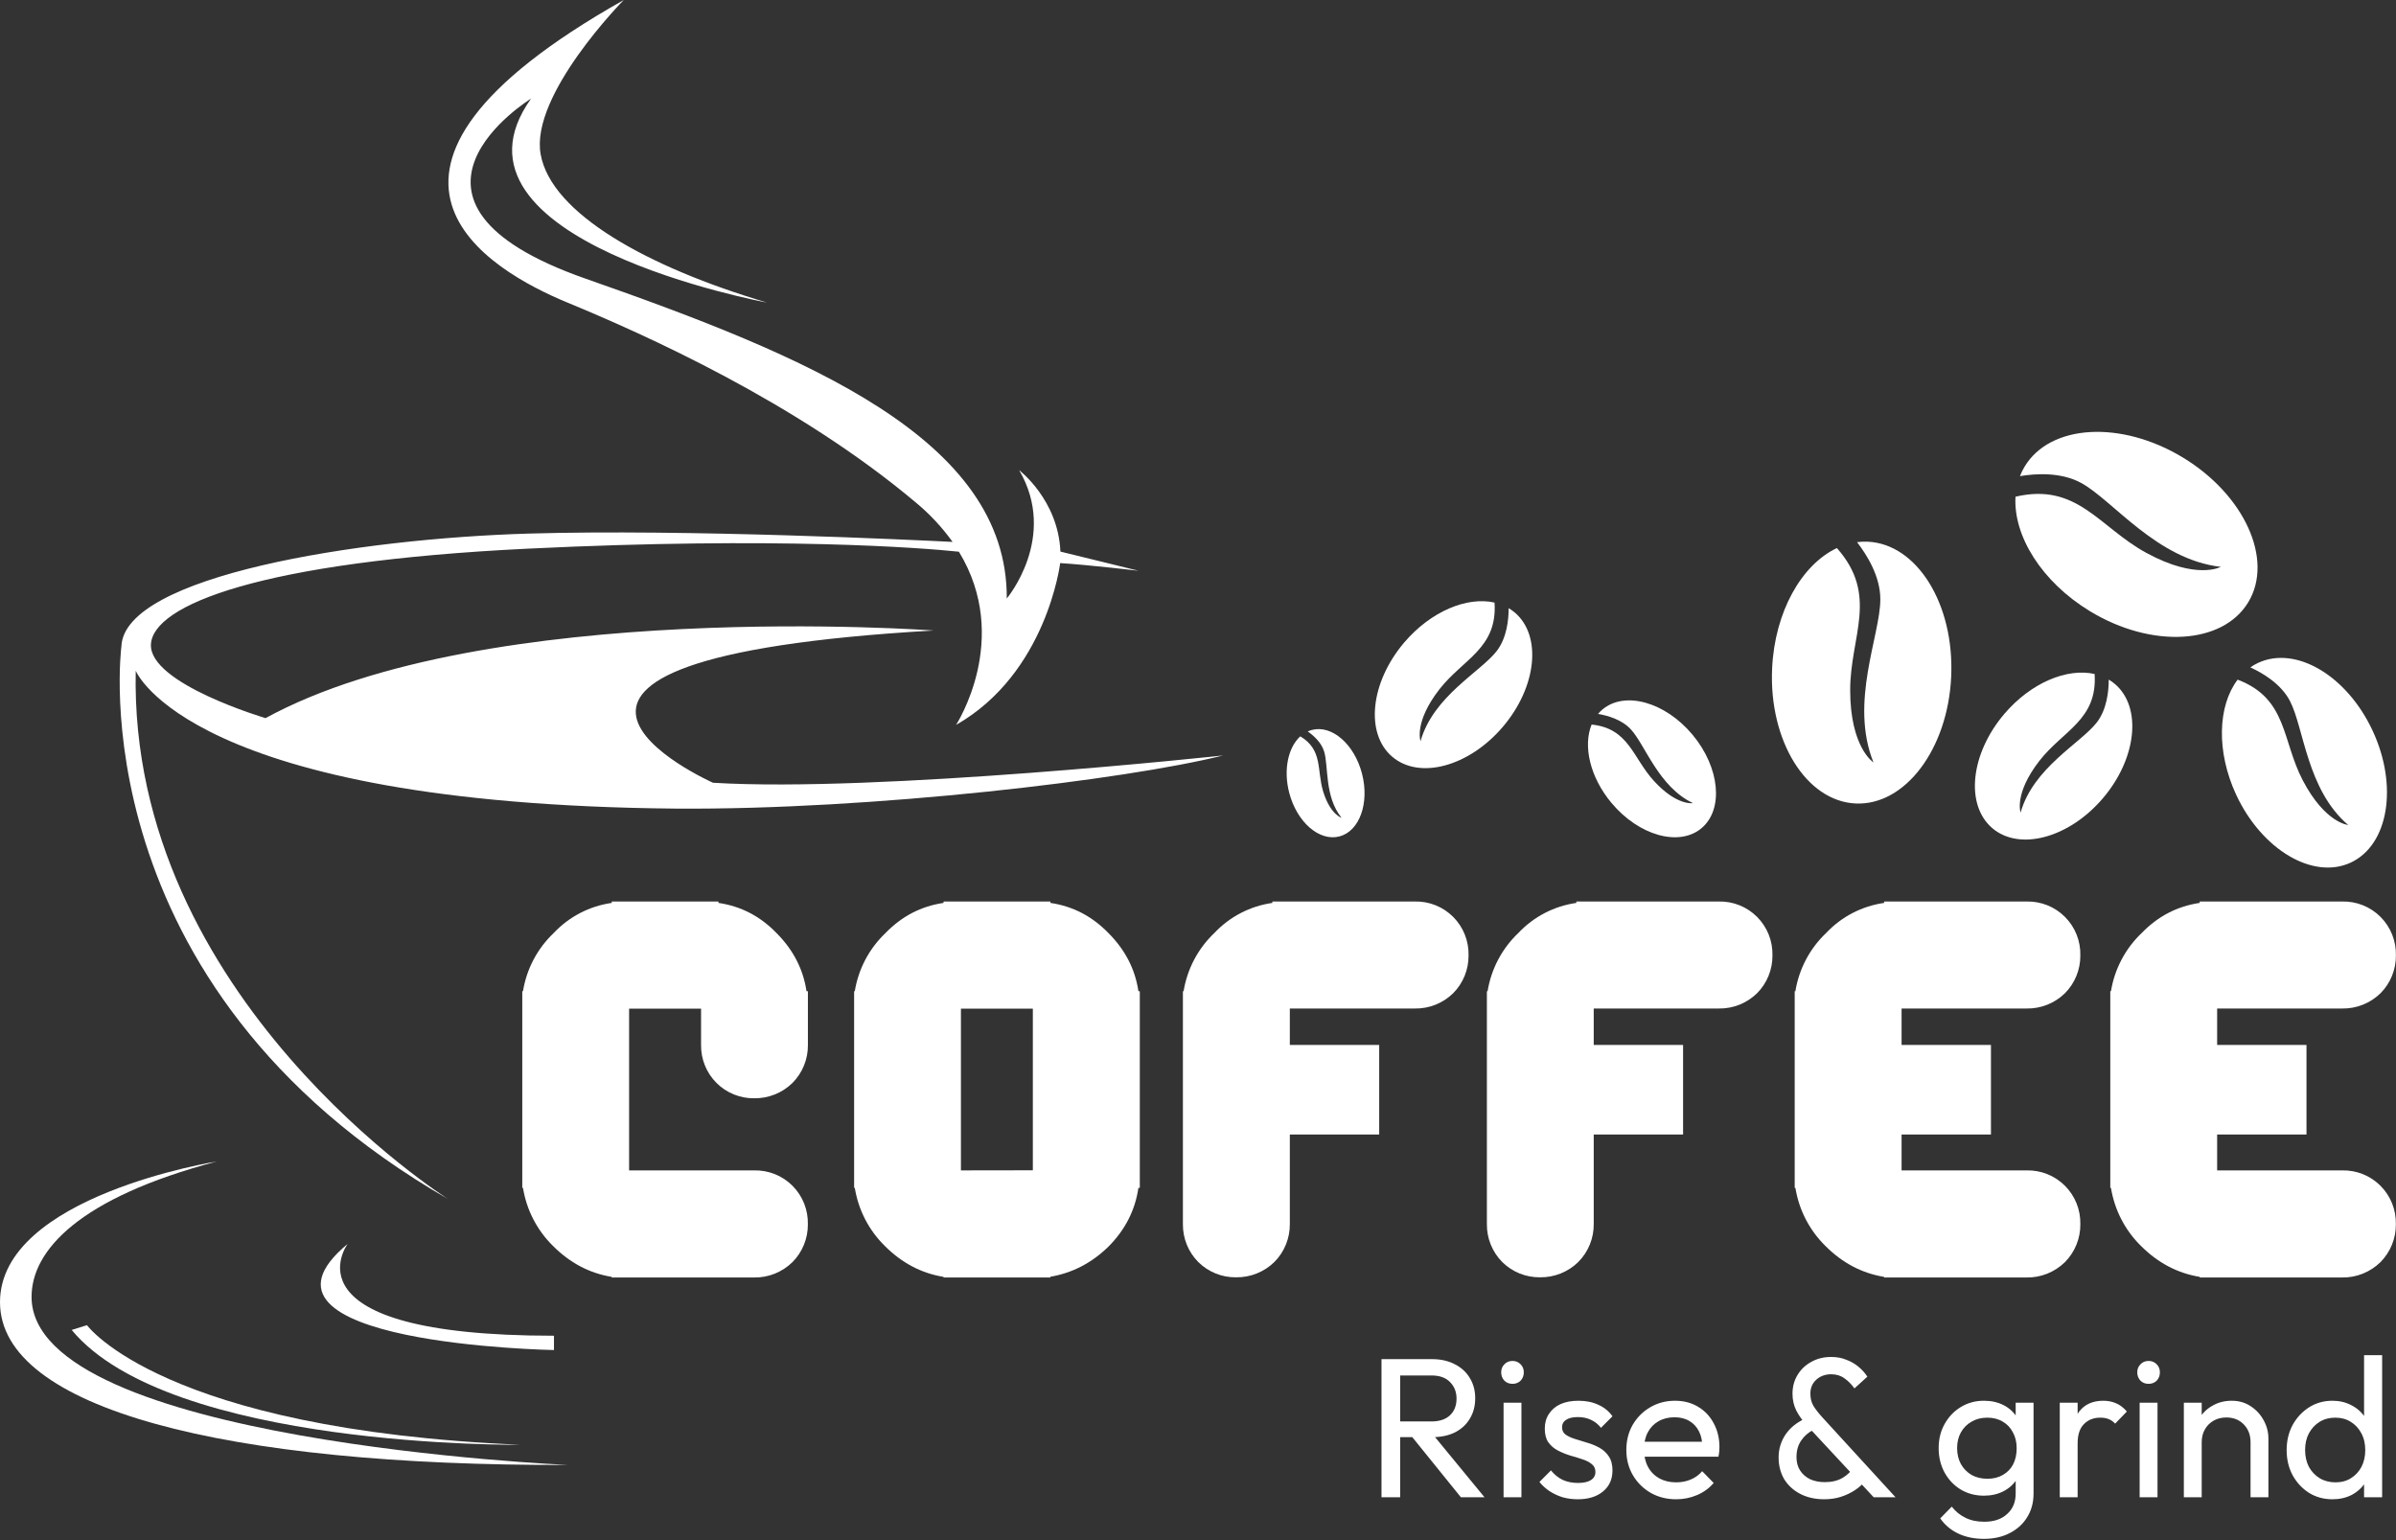 <svg width="154" height="99" viewBox="0 0 154 99" fill="none" xmlns="http://www.w3.org/2000/svg">
<rect x="0" y="0" width="154" height="99" fill="#333333" stroke="none"/>
<g clip-path="url(#clip0_83_1687)">
<path d="M45.828 50.315C45.828 50.315 27.964 42.375 60.008 40.529C60.008 40.529 31.25 38.405 17.069 46.161C17.069 46.161 9.577 43.951 9.701 41.422C9.826 38.892 16.703 36.107 33.945 35.267C49.984 34.489 59.23 35.211 61.632 35.464C65.051 41.065 61.45 46.596 61.45 46.596C67.282 43.273 68.142 36.195 68.142 36.195C70.044 36.318 73.175 36.687 73.175 36.687L68.156 35.456C68.019 32.133 65.506 30.224 65.506 30.224C68.024 34.533 64.709 38.472 64.709 38.472C64.765 28.193 51.87 22.896 37.632 17.91C23.395 12.925 34.133 6.34 34.133 6.34C27.627 15.448 49.296 19.449 49.296 19.449C41.622 17.172 35.423 13.727 34.748 9.909C34.072 6.091 40.092 0 40.092 0C20.325 11.14 31.559 17.419 36.47 19.449C41.382 21.479 51.203 25.85 58.876 32.312C59.764 33.048 60.553 33.896 61.226 34.833C58.788 34.71 44.105 34.002 33.999 34.298C22.95 34.62 7.989 37.021 7.803 41.545C7.803 41.545 4.906 63.332 28.821 77.088C28.821 77.088 8.263 64.163 8.724 43.114C8.724 43.114 12.131 51.699 43.437 51.977C56.053 52.069 72.351 50.13 78.612 48.561C78.608 48.564 56.417 50.961 45.828 50.315Z" fill="white"/>
<path d="M35.606 86.781V85.861C17.927 85.861 22.347 79.957 22.347 79.957C14.552 86.412 35.606 86.781 35.606 86.781Z" fill="white"/>
<path d="M2.029 83.365C2.029 80.381 5.077 76.996 13.938 74.657C13.938 74.657 0 76.872 0 83.704C0 90.536 14.428 94.234 36.524 94.167C36.527 94.167 2.029 92.691 2.029 83.365Z" fill="white"/>
<path d="M5.589 85.181L4.607 85.489C10.93 93.121 33.464 92.87 33.464 92.87C10.438 91.89 5.589 85.181 5.589 85.181Z" fill="white"/>
<path d="M120.046 34.82C119.817 34.81 119.587 34.82 119.359 34.85C119.99 35.662 120.856 37.044 120.856 38.522C120.856 40.849 118.859 45.148 120.415 49.007C120.415 49.007 118.918 48.064 118.918 44.353C118.918 40.897 120.775 38.284 118.064 35.229C115.794 36.297 114.068 39.325 113.901 42.969C113.687 47.615 116.091 51.502 119.269 51.648C122.447 51.795 125.197 48.147 125.41 43.5C125.623 38.853 123.226 34.967 120.046 34.82Z" fill="white"/>
<path d="M130.131 29.991C130.013 30.187 129.912 30.392 129.829 30.606C130.842 30.437 132.468 30.336 133.763 31.043C135.802 32.154 138.615 35.963 142.739 36.438C142.739 36.438 141.197 37.307 137.946 35.535C134.918 33.885 133.515 30.999 129.544 31.928C129.394 34.438 131.224 37.405 134.336 39.292C138.307 41.7 142.86 41.44 144.506 38.71C146.152 35.98 144.27 31.815 140.3 29.408C136.33 27.001 131.777 27.262 130.131 29.991Z" fill="white"/>
<path d="M145.135 42.611C144.961 42.693 144.794 42.789 144.637 42.899C145.423 43.257 146.6 43.949 147.179 45.05C148.084 46.782 148.268 50.765 150.927 53.03C150.927 53.03 149.445 52.913 148.002 50.15C146.659 47.576 147.026 44.904 143.821 43.688C142.545 45.37 142.437 48.3 143.723 51.079C145.37 54.621 148.67 56.578 151.095 55.445C153.519 54.312 154.149 50.525 152.501 46.977C150.853 43.429 147.559 41.479 145.135 42.611Z" fill="white"/>
<path d="M135.938 43.971C135.813 43.864 135.678 43.768 135.536 43.684C135.536 44.429 135.419 45.602 134.764 46.445C133.734 47.773 130.691 49.339 129.871 52.232C129.871 52.232 129.435 51.028 131.077 48.91C132.607 46.942 134.823 46.274 134.629 43.324C132.862 42.923 130.535 43.884 128.827 45.888C126.648 48.447 126.3 51.732 128.048 53.23C129.796 54.727 132.981 53.869 135.16 51.313C137.339 48.756 137.686 45.469 135.938 43.971Z" fill="white"/>
<path d="M97.369 39.38C97.244 39.273 97.109 39.177 96.967 39.093C96.967 39.838 96.849 41.011 96.195 41.855C95.165 43.183 92.122 44.748 91.303 47.642C91.303 47.642 90.865 46.438 92.507 44.32C94.037 42.352 96.254 41.683 96.06 38.733C94.293 38.333 91.966 39.293 90.257 41.297C88.078 43.856 87.73 47.141 89.479 48.639C91.228 50.137 94.411 49.279 96.591 46.723C98.771 44.166 99.118 40.879 97.369 39.38Z" fill="white"/>
<path d="M102.996 45.605C102.893 45.692 102.797 45.788 102.711 45.891C103.31 45.99 104.237 46.246 104.826 46.889C105.754 47.901 106.6 50.572 108.815 51.626C108.815 51.626 107.787 51.817 106.308 50.203C104.934 48.699 104.696 46.818 102.299 46.575C101.737 47.953 102.195 49.96 103.575 51.611C105.334 53.718 107.93 54.444 109.366 53.234C110.801 52.023 110.543 49.336 108.788 47.231C107.033 45.126 104.437 44.396 102.996 45.605Z" fill="white"/>
<path d="M84.324 46.92C84.231 46.944 84.141 46.977 84.054 47.018C84.407 47.265 84.926 47.712 85.107 48.305C85.395 49.238 85.124 51.211 86.225 52.566C86.225 52.566 85.508 52.369 85.047 50.885C84.621 49.499 85.047 48.22 83.575 47.331C82.797 48.041 82.478 49.469 82.861 50.952C83.351 52.843 84.792 54.101 86.085 53.767C87.378 53.434 88.031 51.628 87.543 49.737C87.056 47.847 85.618 46.584 84.324 46.92Z" fill="white"/>
<path d="M39.315 82.115V82.069H39.269C37.863 81.83 36.622 81.17 35.545 80.09C34.519 79.084 33.843 77.776 33.614 76.356H33.569V63.713H33.614C33.846 62.283 34.54 60.97 35.589 59.974C36.577 58.923 37.892 58.241 39.319 58.039V57.949H46.177V58.039C47.617 58.249 48.86 58.894 49.907 59.974C50.984 61.053 51.627 62.3 51.837 63.713H51.927V67.177C51.931 67.627 51.846 68.074 51.676 68.491C51.507 68.908 51.257 69.287 50.94 69.607C50.614 69.927 50.228 70.18 49.804 70.35C49.381 70.52 48.928 70.604 48.471 70.597C48.022 70.602 47.576 70.517 47.16 70.347C46.744 70.177 46.365 69.926 46.048 69.607C45.73 69.288 45.479 68.909 45.309 68.492C45.14 68.075 45.055 67.628 45.06 67.177V64.837H40.435V75.233H48.468C48.925 75.222 49.379 75.304 49.804 75.474C50.228 75.644 50.613 75.898 50.937 76.222C51.26 76.546 51.514 76.933 51.684 77.358C51.853 77.783 51.935 78.239 51.924 78.697C51.928 79.147 51.843 79.594 51.673 80.011C51.504 80.428 51.254 80.807 50.937 81.127C50.611 81.447 50.225 81.7 49.802 81.87C49.378 82.04 48.925 82.124 48.468 82.117L39.315 82.115Z" fill="white"/>
<path d="M60.641 82.115V82.069H60.596C59.19 81.83 57.948 81.17 56.871 80.09C55.846 79.084 55.17 77.775 54.941 76.356H54.897V63.713H54.941C55.174 62.283 55.867 60.97 56.916 59.974C57.963 58.894 59.206 58.249 60.646 58.039V57.949H67.512V58.039C68.948 58.249 70.191 58.894 71.241 59.974C72.319 61.053 72.961 62.3 73.17 63.713H73.26V76.356H73.17C72.961 77.795 72.318 79.055 71.241 80.136C70.164 81.185 68.92 81.83 67.512 82.069V82.115H60.641ZM66.385 75.226V64.837H61.763V75.233L66.385 75.226Z" fill="white"/>
<path d="M77.018 81.125C76.701 80.805 76.451 80.426 76.281 80.009C76.112 79.592 76.026 79.145 76.03 78.695V63.713H76.075C76.308 62.283 77.001 60.97 78.05 59.974C79.039 58.923 80.354 58.241 81.78 58.039V57.949H90.935C91.391 57.938 91.846 58.02 92.27 58.19C92.694 58.36 93.079 58.615 93.402 58.939C93.726 59.263 93.98 59.649 94.149 60.075C94.319 60.5 94.401 60.955 94.39 61.413C94.394 61.864 94.308 62.31 94.139 62.727C93.969 63.144 93.719 63.524 93.402 63.843C93.076 64.163 92.69 64.414 92.267 64.583C91.843 64.752 91.39 64.835 90.935 64.827H82.902V67.167H88.646V72.926H82.902V78.685C82.906 79.135 82.82 79.582 82.651 79.999C82.481 80.416 82.231 80.796 81.915 81.115C81.589 81.436 81.203 81.688 80.779 81.858C80.356 82.028 79.902 82.112 79.446 82.105C78.997 82.111 78.55 82.028 78.134 81.859C77.717 81.691 77.338 81.441 77.018 81.125Z" fill="white"/>
<path d="M96.556 81.125C96.239 80.805 95.988 80.426 95.819 80.009C95.649 79.592 95.564 79.145 95.568 78.695V63.713H95.614C95.846 62.283 96.54 60.97 97.588 59.974C98.577 58.923 99.892 58.241 101.318 58.039V57.949H110.467C110.923 57.938 111.378 58.02 111.803 58.19C112.227 58.36 112.612 58.615 112.935 58.939C113.258 59.263 113.512 59.649 113.682 60.074C113.852 60.5 113.933 60.955 113.923 61.413C113.927 61.864 113.841 62.31 113.671 62.727C113.503 63.144 113.252 63.524 112.935 63.843C112.609 64.163 112.223 64.414 111.8 64.583C111.376 64.752 110.923 64.835 110.467 64.827H102.435V67.167H108.178V72.926H102.435V78.685C102.439 79.135 102.354 79.582 102.184 79.999C102.015 80.416 101.765 80.796 101.448 81.115C101.122 81.436 100.736 81.688 100.312 81.858C99.889 82.028 99.436 82.112 98.979 82.105C98.531 82.11 98.085 82.026 97.669 81.858C97.254 81.69 96.875 81.441 96.556 81.125Z" fill="white"/>
<path d="M121.097 82.115V82.07H121.05C119.645 81.83 118.403 81.17 117.327 80.09C116.302 79.084 115.626 77.775 115.397 76.356H115.352V63.713H115.397C115.629 62.283 116.322 60.969 117.372 59.974C118.36 58.923 119.675 58.241 121.101 58.039V57.949H130.255C130.712 57.938 131.166 58.02 131.591 58.19C132.015 58.36 132.401 58.615 132.724 58.939C133.047 59.263 133.301 59.649 133.471 60.074C133.64 60.5 133.722 60.955 133.711 61.413C133.715 61.864 133.63 62.31 133.46 62.727C133.291 63.144 133.041 63.524 132.724 63.843C132.398 64.163 132.011 64.414 131.588 64.583C131.164 64.752 130.712 64.835 130.255 64.827H122.222V67.167H127.966V72.926H122.222V75.233H130.255C130.712 75.222 131.166 75.304 131.591 75.474C132.015 75.644 132.4 75.899 132.724 76.223C133.047 76.546 133.301 76.933 133.471 77.358C133.64 77.783 133.722 78.239 133.711 78.697C133.715 79.147 133.63 79.594 133.46 80.011C133.291 80.428 133.041 80.807 132.724 81.127C132.398 81.447 132.012 81.7 131.588 81.87C131.165 82.04 130.712 82.124 130.255 82.117L121.097 82.115Z" fill="white"/>
<path d="M141.385 82.115V82.069H141.339C139.933 81.83 138.69 81.17 137.61 80.09C136.585 79.084 135.909 77.775 135.68 76.356H135.636V63.713H135.68C135.913 62.283 136.607 60.97 137.655 59.974C138.702 58.894 139.945 58.249 141.385 58.039V57.949H150.539C150.996 57.938 151.45 58.02 151.874 58.19C152.299 58.36 152.684 58.615 153.007 58.939C153.331 59.263 153.584 59.649 153.754 60.075C153.923 60.5 154.005 60.955 153.994 61.413C153.998 61.864 153.913 62.31 153.743 62.727C153.574 63.144 153.324 63.524 153.007 63.843C152.681 64.163 152.295 64.414 151.871 64.583C151.448 64.752 150.995 64.835 150.539 64.827H142.504V67.167H148.247V72.926H142.504V75.233H150.536C150.993 75.222 151.447 75.304 151.871 75.474C152.295 75.644 152.681 75.899 153.004 76.223C153.327 76.547 153.581 76.933 153.751 77.358C153.921 77.784 154.002 78.239 153.991 78.697C153.995 79.147 153.91 79.594 153.74 80.011C153.571 80.428 153.321 80.807 153.004 81.127C152.679 81.447 152.293 81.7 151.869 81.87C151.445 82.04 150.993 82.124 150.536 82.117L141.385 82.115Z" fill="white"/>
<path d="M89.598 92.381V91.371H91.997C92.516 91.371 92.915 91.238 93.196 90.974C93.477 90.71 93.617 90.351 93.617 89.899C93.617 89.473 93.477 89.119 93.196 88.837C92.924 88.556 92.528 88.415 92.009 88.415H89.598V87.366H92.048C92.609 87.366 93.098 87.477 93.515 87.699C93.932 87.912 94.251 88.206 94.472 88.582C94.702 88.957 94.817 89.388 94.817 89.874C94.817 90.377 94.702 90.816 94.472 91.191C94.251 91.567 93.932 91.861 93.515 92.074C93.098 92.279 92.609 92.381 92.048 92.381H89.598ZM88.794 96.245V87.366H89.993V96.245H88.794ZM93.898 96.245L90.682 92.266L91.818 91.869L95.416 96.245H93.898ZM96.64 96.245V90.168H97.788V96.245H96.64ZM97.214 88.953C97.001 88.953 96.827 88.884 96.691 88.748C96.555 88.603 96.487 88.424 96.487 88.211C96.487 88.006 96.555 87.835 96.691 87.699C96.827 87.554 97.001 87.481 97.214 87.481C97.427 87.481 97.601 87.554 97.737 87.699C97.873 87.835 97.941 88.006 97.941 88.211C97.941 88.424 97.873 88.603 97.737 88.748C97.601 88.884 97.427 88.953 97.214 88.953ZM101.407 96.373C101.067 96.373 100.744 96.33 100.438 96.245C100.139 96.151 99.864 96.023 99.608 95.861C99.353 95.69 99.131 95.49 98.945 95.26L99.685 94.518C99.906 94.79 100.161 94.995 100.45 95.132C100.739 95.26 101.063 95.324 101.42 95.324C101.777 95.324 102.053 95.264 102.25 95.144C102.445 95.017 102.543 94.842 102.543 94.62C102.543 94.398 102.462 94.228 102.301 94.108C102.147 93.98 101.947 93.878 101.701 93.801C101.454 93.716 101.19 93.635 100.91 93.558C100.637 93.473 100.378 93.366 100.131 93.238C99.884 93.11 99.68 92.936 99.519 92.714C99.366 92.492 99.289 92.198 99.289 91.831C99.289 91.464 99.379 91.149 99.557 90.884C99.736 90.612 99.982 90.402 100.297 90.257C100.62 90.112 101.007 90.04 101.458 90.04C101.934 90.04 102.356 90.125 102.722 90.296C103.096 90.458 103.402 90.705 103.64 91.038L102.9 91.78C102.729 91.558 102.517 91.388 102.262 91.268C102.015 91.149 101.734 91.089 101.42 91.089C101.088 91.089 100.833 91.149 100.655 91.268C100.484 91.379 100.399 91.537 100.399 91.742C100.399 91.946 100.476 92.104 100.629 92.215C100.782 92.326 100.981 92.419 101.229 92.496C101.484 92.573 101.747 92.654 102.02 92.739C102.292 92.816 102.551 92.923 102.798 93.059C103.045 93.196 103.245 93.379 103.398 93.609C103.559 93.84 103.64 94.142 103.64 94.518C103.64 95.089 103.436 95.541 103.028 95.874C102.627 96.206 102.088 96.373 101.407 96.373ZM107.733 96.373C107.129 96.373 106.585 96.236 106.1 95.963C105.615 95.682 105.232 95.302 104.952 94.825C104.671 94.347 104.531 93.805 104.531 93.2C104.531 92.603 104.666 92.066 104.939 91.588C105.22 91.11 105.594 90.735 106.062 90.462C106.538 90.181 107.07 90.04 107.657 90.04C108.218 90.04 108.711 90.168 109.137 90.424C109.571 90.68 109.906 91.034 110.145 91.486C110.391 91.938 110.515 92.449 110.515 93.021C110.515 93.106 110.51 93.2 110.502 93.302C110.493 93.396 110.477 93.507 110.451 93.635H105.334V92.675H109.839L109.418 93.046C109.418 92.637 109.345 92.292 109.201 92.01C109.055 91.72 108.851 91.498 108.588 91.345C108.324 91.183 108.005 91.102 107.631 91.102C107.24 91.102 106.895 91.187 106.598 91.358C106.299 91.528 106.07 91.767 105.909 92.074C105.747 92.381 105.666 92.744 105.666 93.162C105.666 93.588 105.751 93.963 105.921 94.287C106.091 94.603 106.334 94.85 106.649 95.029C106.963 95.2 107.325 95.285 107.733 95.285C108.073 95.285 108.384 95.225 108.665 95.106C108.953 94.987 109.201 94.808 109.405 94.569L110.145 95.324C109.855 95.665 109.498 95.925 109.073 96.104C108.656 96.283 108.209 96.373 107.733 96.373ZM120.43 96.245L116.194 91.69C115.862 91.332 115.616 90.991 115.454 90.667C115.293 90.343 115.211 89.985 115.211 89.592C115.211 89.14 115.318 88.739 115.53 88.39C115.743 88.031 116.037 87.75 116.411 87.545C116.786 87.332 117.215 87.225 117.7 87.225C118.057 87.225 118.381 87.285 118.669 87.405C118.968 87.516 119.227 87.665 119.448 87.852C119.677 88.04 119.869 88.253 120.022 88.492L119.192 89.247C118.997 88.974 118.78 88.756 118.542 88.594C118.312 88.424 118.031 88.338 117.7 88.338C117.317 88.338 116.998 88.454 116.743 88.684C116.487 88.914 116.36 89.213 116.36 89.579C116.36 89.886 116.424 90.147 116.551 90.36C116.679 90.573 116.87 90.82 117.125 91.102L121.834 96.245H120.43ZM117.253 96.373C116.666 96.373 116.152 96.257 115.709 96.027C115.267 95.797 114.923 95.481 114.676 95.081C114.438 94.671 114.318 94.206 114.318 93.686C114.318 93.149 114.464 92.663 114.752 92.228C115.042 91.793 115.463 91.447 116.015 91.191L116.564 91.908C116.224 92.078 115.956 92.313 115.76 92.611C115.565 92.901 115.467 93.251 115.467 93.66C115.467 93.993 115.543 94.279 115.696 94.518C115.849 94.757 116.062 94.944 116.334 95.081C116.615 95.209 116.934 95.272 117.291 95.272C117.743 95.272 118.126 95.179 118.44 94.991C118.755 94.803 118.993 94.565 119.154 94.275L119.907 95.157C119.737 95.388 119.511 95.597 119.231 95.784C118.959 95.963 118.653 96.108 118.312 96.219C117.98 96.322 117.628 96.373 117.253 96.373ZM127.514 98.918C126.892 98.918 126.34 98.803 125.855 98.573C125.378 98.343 124.995 98.019 124.707 97.601L125.447 96.846C125.693 97.162 125.987 97.4 126.327 97.562C126.667 97.733 127.071 97.818 127.539 97.818C128.16 97.818 128.649 97.652 129.007 97.319C129.372 96.995 129.555 96.556 129.555 96.002V94.492L129.759 93.123L129.555 91.767V90.168H130.704V96.002C130.704 96.582 130.567 97.089 130.295 97.524C130.031 97.959 129.657 98.3 129.173 98.547C128.696 98.794 128.143 98.918 127.514 98.918ZM127.514 96.142C126.96 96.142 126.463 96.01 126.021 95.746C125.587 95.481 125.243 95.119 124.987 94.658C124.732 94.189 124.605 93.665 124.605 93.085C124.605 92.505 124.732 91.989 124.987 91.537C125.243 91.076 125.587 90.714 126.021 90.449C126.463 90.177 126.96 90.04 127.514 90.04C127.99 90.04 128.411 90.134 128.777 90.322C129.142 90.509 129.432 90.773 129.645 91.115C129.865 91.447 129.984 91.84 130.002 92.292V93.904C129.976 94.347 129.853 94.739 129.632 95.081C129.419 95.413 129.129 95.673 128.764 95.861C128.398 96.049 127.981 96.142 127.514 96.142ZM127.743 95.055C128.117 95.055 128.445 94.974 128.726 94.812C129.015 94.65 129.236 94.424 129.389 94.134C129.543 93.835 129.619 93.49 129.619 93.098C129.619 92.705 129.538 92.364 129.377 92.074C129.224 91.776 129.007 91.545 128.726 91.383C128.445 91.213 128.113 91.127 127.731 91.127C127.348 91.127 127.011 91.213 126.723 91.383C126.433 91.545 126.203 91.776 126.034 92.074C125.872 92.364 125.791 92.701 125.791 93.085C125.791 93.469 125.872 93.81 126.034 94.108C126.203 94.407 126.433 94.641 126.723 94.812C127.02 94.974 127.361 95.055 127.743 95.055ZM132.389 96.245V90.168H133.537V96.245H132.389ZM133.537 92.778L133.104 92.586C133.104 91.81 133.282 91.191 133.639 90.731C133.997 90.27 134.511 90.04 135.183 90.04C135.49 90.04 135.766 90.095 136.013 90.206C136.259 90.309 136.489 90.484 136.702 90.731L135.949 91.511C135.821 91.375 135.681 91.277 135.528 91.217C135.375 91.157 135.196 91.127 134.992 91.127C134.567 91.127 134.218 91.264 133.946 91.537C133.674 91.81 133.537 92.223 133.537 92.778ZM137.523 96.245V90.168H138.672V96.245H137.523ZM138.097 88.953C137.884 88.953 137.71 88.884 137.574 88.748C137.438 88.603 137.37 88.424 137.37 88.211C137.37 88.006 137.438 87.835 137.574 87.699C137.71 87.554 137.884 87.481 138.097 87.481C138.309 87.481 138.484 87.554 138.621 87.699C138.756 87.835 138.825 88.006 138.825 88.211C138.825 88.424 138.756 88.603 138.621 88.748C138.484 88.884 138.309 88.953 138.097 88.953ZM144.651 96.245V92.701C144.651 92.24 144.507 91.861 144.217 91.562C143.928 91.264 143.554 91.115 143.094 91.115C142.788 91.115 142.516 91.183 142.278 91.319C142.039 91.456 141.853 91.643 141.716 91.882C141.58 92.121 141.512 92.394 141.512 92.701L141.04 92.432C141.04 91.972 141.142 91.562 141.346 91.204C141.55 90.846 141.835 90.564 142.201 90.36C142.567 90.147 142.98 90.04 143.439 90.04C143.898 90.04 144.303 90.155 144.651 90.385C145.008 90.616 145.289 90.918 145.493 91.294C145.697 91.66 145.799 92.053 145.799 92.471V96.245H144.651ZM140.364 96.245V90.168H141.512V96.245H140.364ZM149.919 96.373C149.357 96.373 148.856 96.236 148.413 95.963C147.971 95.682 147.618 95.302 147.354 94.825C147.099 94.347 146.971 93.81 146.971 93.213C146.971 92.616 147.099 92.078 147.354 91.601C147.618 91.123 147.971 90.744 148.413 90.462C148.856 90.181 149.357 90.04 149.919 90.04C150.369 90.04 150.778 90.138 151.144 90.334C151.51 90.522 151.803 90.786 152.024 91.127C152.254 91.46 152.381 91.848 152.407 92.292V94.121C152.381 94.556 152.258 94.944 152.037 95.285C151.816 95.626 151.523 95.895 151.157 96.091C150.79 96.279 150.378 96.373 149.919 96.373ZM150.11 95.285C150.493 95.285 150.825 95.196 151.106 95.017C151.395 94.838 151.62 94.594 151.782 94.287C151.944 93.972 152.024 93.614 152.024 93.213C152.024 92.795 151.939 92.432 151.769 92.125C151.607 91.818 151.382 91.575 151.093 91.396C150.812 91.217 150.48 91.127 150.097 91.127C149.715 91.127 149.379 91.217 149.089 91.396C148.8 91.575 148.57 91.823 148.4 92.138C148.238 92.445 148.158 92.799 148.158 93.2C148.158 93.609 148.238 93.972 148.4 94.287C148.57 94.594 148.8 94.838 149.089 95.017C149.387 95.196 149.727 95.285 150.11 95.285ZM153.109 96.245H151.948V94.607L152.165 93.123L151.948 91.652V87.11H153.109V96.245Z" fill="white"/>
</g>
<defs>
<clipPath id="clip0_83_1687">
<rect width="154" height="99" fill="white"/>
</clipPath>
</defs>
</svg>
